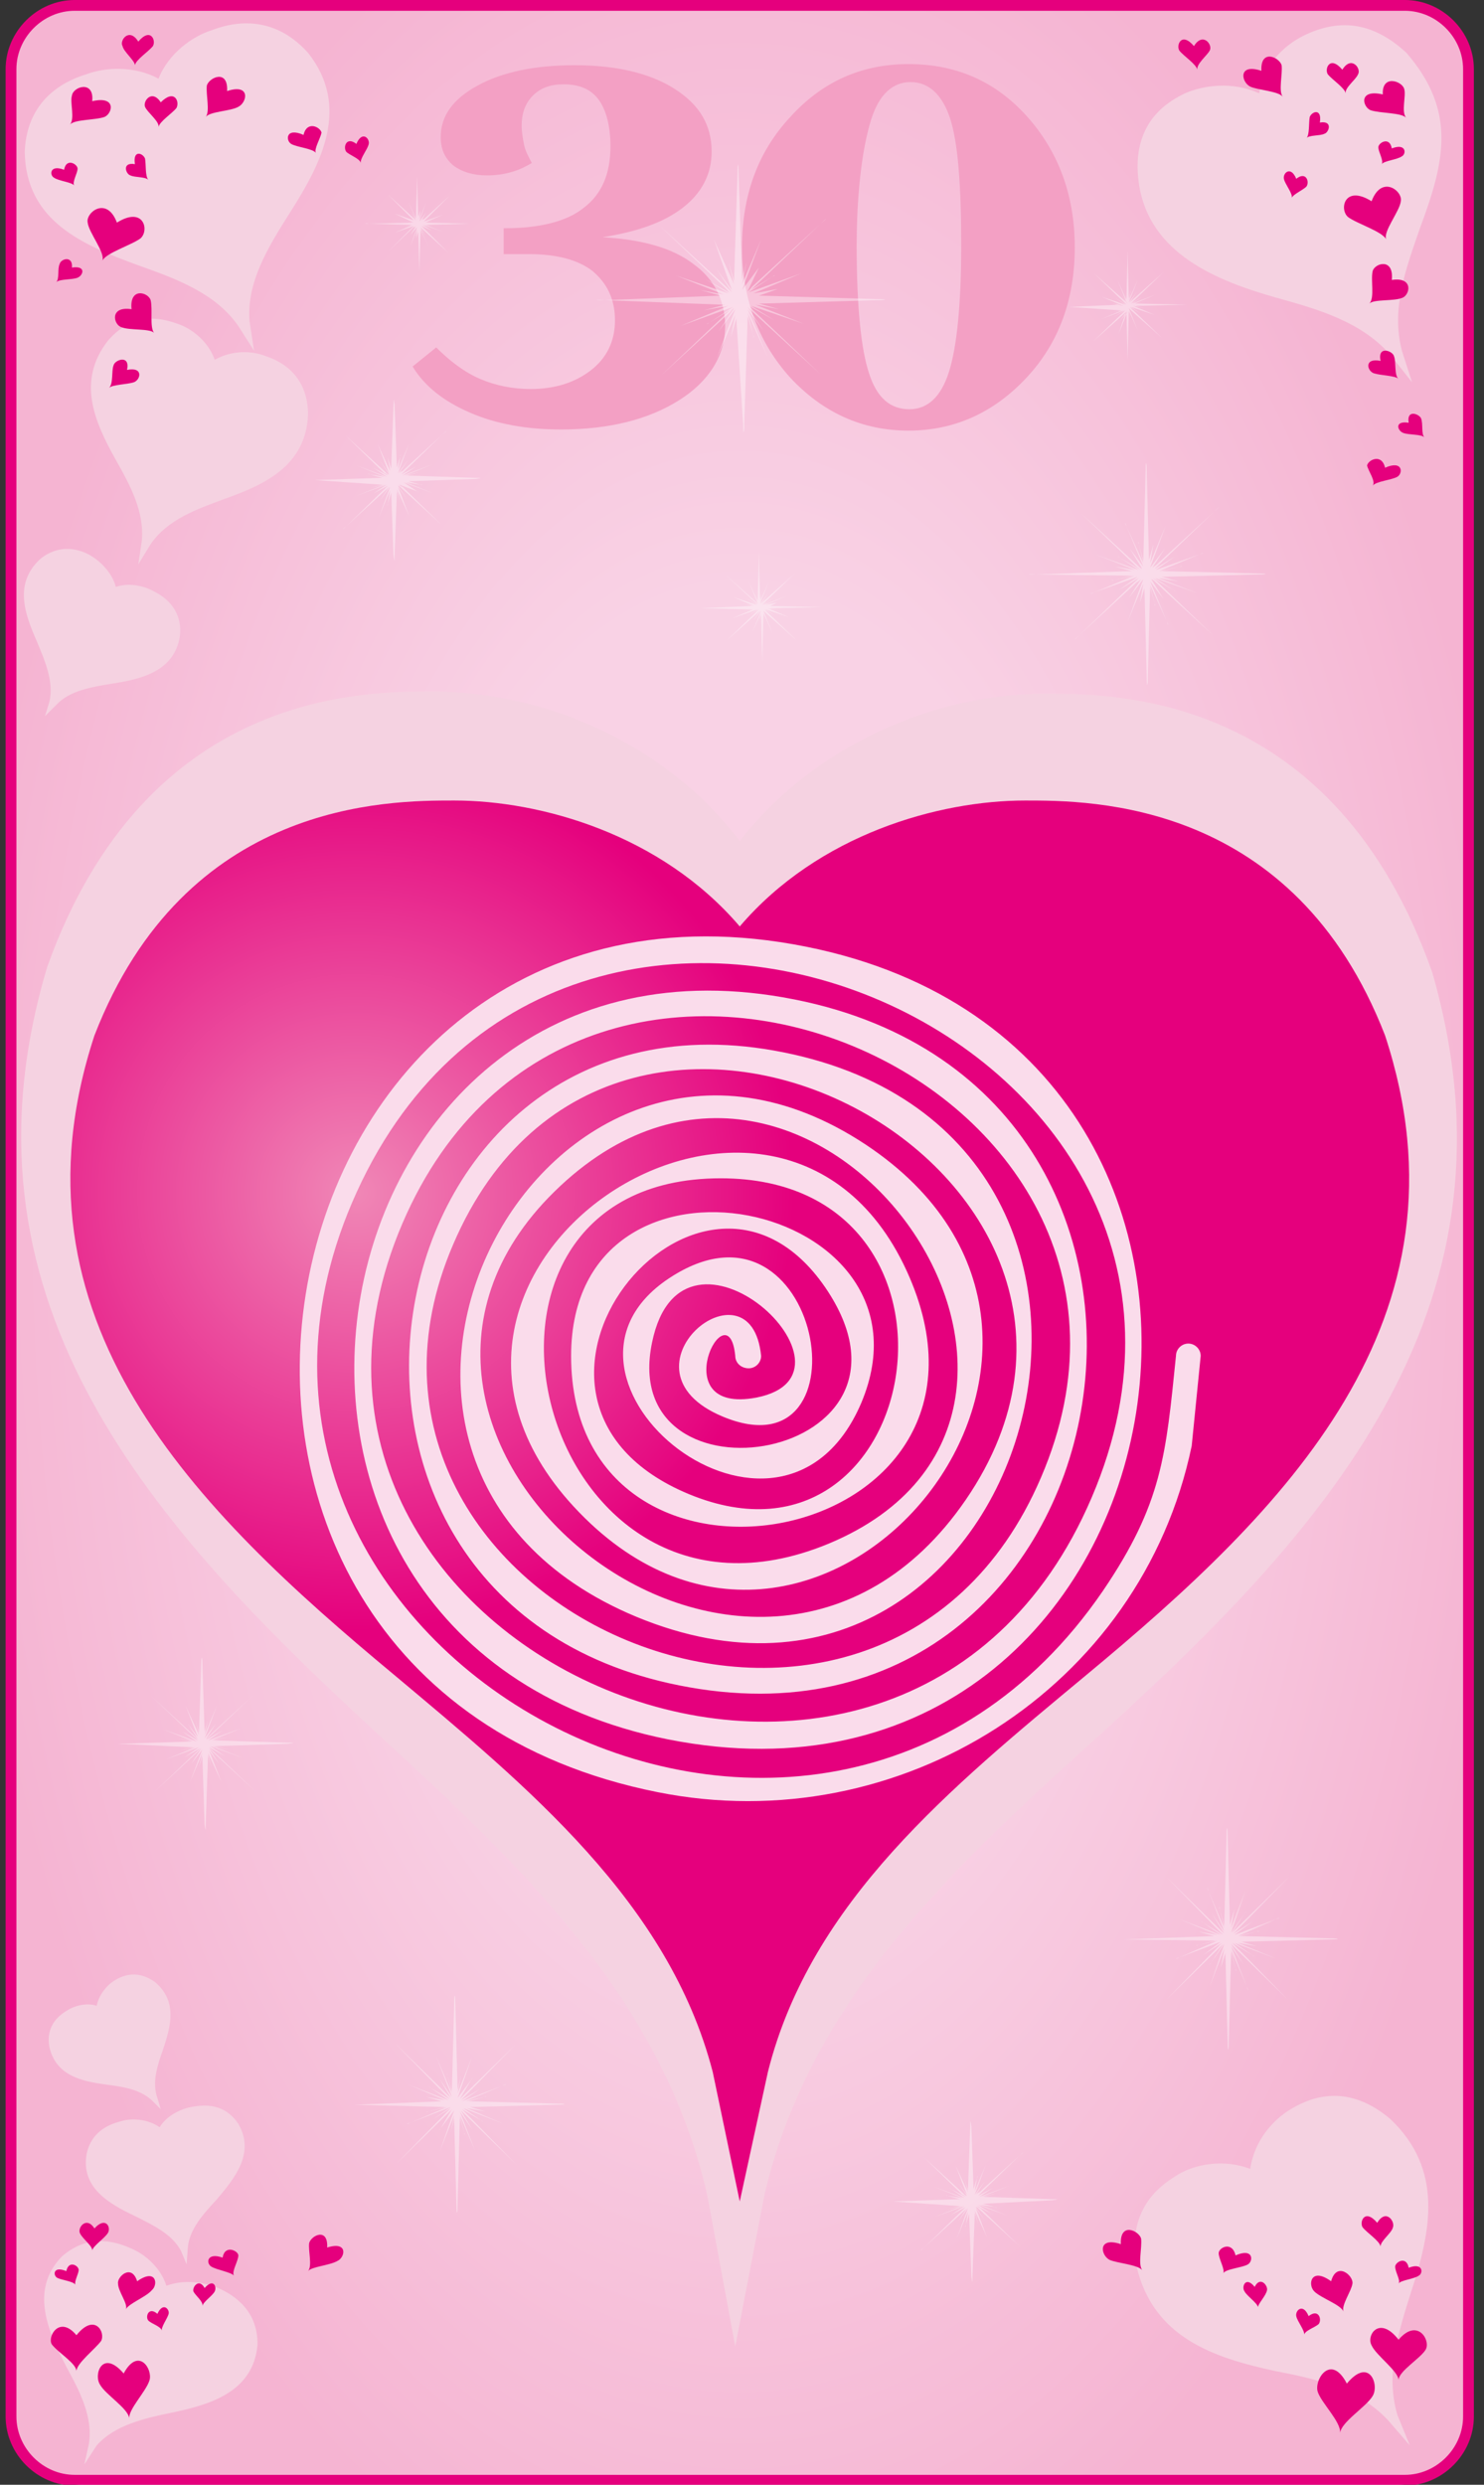 <?xml version="1.0" encoding="UTF-8" standalone="no"?>
<svg
   xmlns:dc="http://purl.org/dc/elements/1.1/"
   xmlns:cc="http://creativecommons.org/ns#"
   xmlns:rdf="http://www.w3.org/1999/02/22-rdf-syntax-ns#"
   xmlns:svg="http://www.w3.org/2000/svg"
   xmlns="http://www.w3.org/2000/svg"
   version="1.1"
   id="svg2"
   viewBox="-.5 0 132 221">
  <rect x="-.5" y="0" width="132" height="221" fill="#333333" stroke="none"/>
  <defs
     id="defs4">
    <radialGradient
       id="s1"
       cx="65.291"
       cy="110.572"
       r="126.031"
       gradientTransform="matrix(0 -1 .554 0 4.067 175.862)"
       gradientUnits="userSpaceOnUse">
      <stop
         id="stop7"
         stop-color="#F9D2E5"
         offset=".46" />
      <stop
         id="stop9"
         stop-color="#F5B4D2"
         offset="1" />
    </radialGradient>
    <radialGradient
       id="s2-665"
       cx="31.157"
       cy="106.091"
       r="38.925"
       gradientUnits="userSpaceOnUse">
      <stop
         id="stop12"
         stop-color="#F087B6"
         offset="0" />
      <stop
         id="stop14"
         stop-color="#E5007D"
         offset="1" />
    </radialGradient>
  </defs>
  <style
     id="style16"
     type="text/css">.st0{fill:#F5B4D2}.st1{fill:url(#s1)}.st2{stroke:#E5007D;stroke-width:.96;stroke-miterlimit:22.926}.st4{opacity:.4;fill:#fff}.st5{fill:#F5D2E1}.st6{fill:url(#s2)}.st7{fill:url(#s3)}.st8{fill:#F3A0C4}.st9{fill:#E5007D}</style>
  <path
     id="path18"
     fill="#f5b4d2"
     class="st0"
     d="M6.9 0h116.9c3.7 0 6.7 3 6.7 6.7v207.6c0 3.7-3 6.7-6.7 6.7h-116.9c-3.7 0-6.7-3-6.7-6.7v-207.5c-.1-3.7 3-6.8 6.7-6.8z" />
  <path
     id="path20"
     fill="url(#s1)"
     class="st1"
     d="M6.8 0h116.9c3.7 0 6.7 3 6.7 6.7v207.6c0 3.7-3 6.7-6.7 6.7h-116.9c-3.7 0-6.7-3-6.7-6.7v-207.5c0-3.7 3-6.8 6.7-6.8z" />
  <path
     id="path22"
     fill="none"
     stroke-miterlimit="22.926"
     stroke-width=".96"
     stroke="#e5007d"
     class="st2"
     d="M6.142.48h118.315c3.08 0 5.662 2.587 5.662 5.672v208.775c0 3.085-2.583 5.672-5.662 5.672h-118.315c-3.08 0-5.662-2.587-5.662-5.672v-208.775c0-3.085 2.583-5.672 5.662-5.672z" />
  <path
     id="path24"
     d="M99.5 172.5l7.9-.3h.1l-1.4-.4 1.7.3-3.4-1.4 3.7 1.4-1.6-1.1c-.2-.1-.2-.2 0 0l1.8 1.1-.3-.3-4.7-4.8 4.8 4.7.3.3-1.1-1.8 1.1 1.6-1.4-3.6c-.2-.4-.1-.4 0 0l1.4 3.3-.4-1.7c-.1-.2 0-.3 0 0l.4 1.5v-.2l.2-7.9c0-.8.1-.8.1 0l.2 7.9v.1l.4-1.4-.3 1.7 1.3-3.4-1.3 3.8 1.2-1.7c.1-.2.2-.2 0 0l-1.1 1.7.3-.3 4.8-4.7-4.7 4.8-.3.3 1.7-1.1-1.6 1.2 3.7-1.4c.4-.2.4-.1 0 0l-3.4 1.5 1.7-.4c.2-.1.3 0 0 0l-1.5.4h.2l7.9.2c.8 0 .8.1 0 .1l-7.9.2h-.1l1.4.4-1.7-.3 3.4 1.4-3.7-1.4 1.6 1.1c.2.1.2.2 0 0l-1.8-1.1.3.3 4.7 4.8-4.8-4.7-.3-.3 1.1 1.8-1.1-1.6 1.4 3.6c.2.4.1.4 0 0l-1.4-3.3.4 1.7c.1.2 0 .3 0 0l-.4-1.5v.2l-.2 7.9c0 .8-.1.8-.1 0l-.2-7.9v-.1l-.4 1.3.3-1.7-1.3 3.4 1.3-3.8-1.2 1.7c-.1.2-.2.2 0 0l1.1-1.7-.3.3-4.8 4.7 4.7-4.8.3-.3-1.7 1.1 1.6-1.2-3.7 1.4c-.4.2-.4.1 0 0l3.4-1.5-1.7.4c-.2.1-.3 0 0 0l1.5-.4h-.2l-7.9-.1zM91.6 51.1c-.8 0-.8-.1 0 0l8.4-.3h.2l-1.5-.4 1.8.3-3.6-1.4 3.9 1.4-1.7-1.1c-.2-.1-.2-.2 0 0l1.9 1.1-.4-.3-5-4.8 5.1 4.7c.1.1.2.2.4.3l-1.1-1.8 1.2 1.6-1.5-3.6c-.2-.4-.1-.4 0 0l1.5 3.3-.4-1.7c-.1-.2 0-.3 0 0l.4 1.5v-.2l.2-7.9c0-.8.1-.8.1 0l.2 7.9v.1l.4-1.4-.3 1.7 1.4-3.4-1.4 3.8 1.3-1.7-1.1 1.7.4-.3 5.1-4.7c.5-.5.6-.5 0 0l-5 4.8-.3.3 1.8-1.1-1.7 1.2 3.9-1.4c.4-.2.4-.1 0 0l-3.6 1.5 1.8-.4c.3-.1.3 0 0 0l-1.6.4h.2l8.4.2c.9 0 .9.1 0 .1l-8.4.2h-.2l1.5.4-1.8-.3 3.6 1.4-3.9-1.4 1.7 1.1c.2.1.2.2 0 0l-1.9-1.1.4.3 5 4.8-5.1-4.7c-.1-.1-.2-.2-.4-.3l1.1 1.8-1.2-1.6 1.5 3.6c.2.4.1.4 0 0l-1.5-3.3.4 1.7c.1.2 0 .3 0 0l-.4-1.5v.2l-.2 7.9c0 .8-.1.8-.1 0l-.2-7.9v-.1l-.4 1.3.3-1.7-1.4 3.4 1.4-3.8-1.3 1.7 1.1-1.7c-.1.1-.2.2-.4.3l-5.1 4.7c-.5.5-.6.5 0 0l5-4.8.3-.3-1.8 1.1 1.7-1.2-3.9 1.4c-.4.2-.4.1 0 0l3.6-1.5-1.8.4c-.3.1-.3 0 0 0l1.6-.4h-.2l-8.4-.1zM27.5 42.7l5.9-.2h.1l-1.1-.3c-.2 0-.2-.1 0 0l1.3.2-2.5-1 2.7 1-1.2-.8 1.3.7c-.1-.1-.2-.2-.3-.2l-3.5-3.4 3.6 3.3c.1.1.2.2.3.2l-.8-1.2.8 1.1-1-2.6 1.1 2.4-.2-1.2.3 1v-.1l.2-5.6c0-.6 0-.6.1 0l.2 5.6.3-1c0-.2.1-.2 0 0l-.2 1.2 1-2.4-1 2.7.9-1.2-.8 1.2c.1-.1.2-.2.3-.2l3.6-3.3c.4-.4.4-.3 0 0l-3.5 3.4-.2.2 1.3-.7-1.2.8 2.7-1-2.5 1 1.3-.3-1.1.3h.2l5.9.2c.6 0 .6 0 0 .1l-5.9.2h-.1l1.1.3c.2 0 .2.1 0 0l-1.3-.2 2.5 1-2.7-1 1.2.8c.2.1.1.1 0 0l-1.6-.6c.1.1.2.2.3.2l3.5 3.4-3.6-3.3c-.1-.1-.2-.2-.3-.2l.8 1.2-.8-1.1 1 2.6-1.1-2.4.3 1.2-.3-1v.1l-.2 5.6c0 .6 0 .6-.1 0l-.2-5.6-.3 1c0 .2-.1.2 0 0l.2-1.2-1 2.4 1-2.7-.9 1.2.8-1.2-.2.2-3.6 3.3c-.4.4-.4.3 0 0l3.5-3.4.2-.2-1.3.7 1.2-.8-2.7 1 2.5-1-1.3.3 1.1-.3h-.2l-5.8-.4zM10 155.1l6.4-.2h.1l-1.2-.3 1.4.3-2.7-1.1 3 1.1-1.3-.9 1.4.8-.3-.3-3.9-3.7 3.9 3.6.3.3-.9-1.4.9 1.2-1.1-2.8 1.2 2.6-.3-1.3.3 1.1v-.1l.2-6.1c0-.6.1-.6.1 0l.2 6.1.3-1-.3 1.3 1.1-2.6-1.1 2.9 1-1.3-.9 1.4.3-.3 3.9-3.6-3.9 3.7c-.1.1-.2.1-.2.2l1.4-.8-1.3.9 3-1.1-2.7 1.1 1.4-.3-1.2.3h.2l6.4.2c.7 0 .7 0 0 .1l-6.4.2h-.1l1.2.3-1.4-.3 2.8 1.1-3-1.1 1.3.9-1.4-.8.3.3 3.9 3.7-3.9-3.6-.3-.3.9 1.4-.9-1.2 1.1 2.8-1.2-2.6.3 1.3-.3-1.1v.1l-.2 6.1c0 .6 0 .6-.1 0l-.2-6.1-.3 1 .3-1.3-1.1 2.6 1.1-2.9-1 1.3.9-1.4-.3.3-3.9 3.6 3.9-3.7.2-.2-1.4.8 1.3-.9-3 1.1 2.7-1.1-1.4.3 1.2-.3h-.2l-6.5-.3zM31 187.2l7.7-.3h.1l-1.4-.4 1.7.3-3.3-1.4 3.6 1.4-1.6-1.1c-.2-.1-.2-.2 0 0l1.7 1-.3-.3-4.6-4.7 4.7 4.6.3.3-1-1.7 1.1 1.6-1.4-3.6 1.4 3.3-.4-1.6c-.1-.2 0-.2 0 0l.4 1.4v-.2l.2-7.7c0-.8.1-.8.1 0l.2 7.7v.1l.3-1.3-.3 1.6 1.3-3.3-1.3 3.7 1.2-1.6c.1-.2.2-.2 0 0l-1 1.7.3-.3 4.7-4.6-4.6 4.7-.3.3 1.7-1-1.6 1.1 3.6-1.4c.4-.2.4-.1 0 0l-3.3 1.4 1.7-.4c.2-.1.2 0 0 0l-1.4.4h.2l7.7.2c.8 0 .8.1 0 .1l-7.7.2h-.1l1.4.4-1.7-.3 3.3 1.4-3.6-1.4 1.6 1.1c.2.1.2.2 0 0l-1.7-1 .3.3 4.6 4.7-4.7-4.6-.3-.3 1 1.7-1.1-1.6 1.4 3.6-1.4-3.3.4 1.6c.1.2 0 .2 0 0l-.4-1.4v.2l-.2 7.7c0 .8-.1.8-.1 0l-.2-7.7v-.1l-.3 1.3.3-1.6-1.3 3.3 1.3-3.7-1.2 1.6c-.1.2-.2.2 0 0l1-1.7-.3.3-4.7 4.6 4.6-4.7.3-.3-1.6 1 1.6-1.1-3.6 1.4c-.4.2-.4.1 0 0l3.3-1.4-1.7.4c-.2.1-.2 0 0 0l1.5-.4h-.2l-7.9-.2zM78.9 195.8l5.9-.2h.1l-1.1-.3c-.2 0-.2-.1 0 0l1.3.2-2.5-1 2.7 1-1.2-.8c-.2-.1-.1-.1 0 0l1.3.7c-.1-.1-.2-.2-.3-.2l-3.5-3.4 3.6 3.3c.1.1.2.2.3.2l-.8-1.2.8 1.1-1-2.6 1.1 2.4-.3-1.2.3 1v-.1l.2-5.6c0-.6 0-.6.1 0l.2 5.6.3-1c0-.2.1-.2 0 0l-.2 1.2 1-2.4-1 2.7.9-1.2-.8 1.2c.1-.1.2-.2.3-.2l3.6-3.3c.4-.4.4-.3 0 0l-3.5 3.4-.2.2 1.3-.7-1.2.8 2.7-1-2.5 1 1.3-.3-1.1.3h.2l5.9.2c.6 0 .6 0 0 .1l-6.1.3h-.1l1.1.3c.2 0 .2.1 0 0l-1.3-.2 2.5 1-2.7-1 1.2.8c.2.1.1.1 0 0l-1.3-.7c.1.1.2.2.3.2l3.5 3.4-3.6-3.3c-.1-.1-.2-.2-.3-.2l.8 1.2-.8-1.1 1 2.6-1.1-2.4.3 1.2-.3-1v.1l-.2 5.6c0 .6 0 .6-.1 0l-.2-5.6-.3 1c0 .2-.1.2 0 0l.2-1.2-1 2.4 1-2.7-.9 1.2.8-1.2-.2.2-3.6 3.3c-.4.4-.4.3 0 0l3.5-3.4.2-.2-1.3.7 1.2-.8-2.7 1 2.5-1-1.3.3 1.1-.3h-.2l-5.8-.4zM94.6 27.3l4.5-.2h.1l-.8-.1 1 .2-1.9-.8 2.1.7-.9-.6 1 .6-.2-.2-2.7-2.6 2.8 2.5.2.2-.7-1 .6.9-.8-2 .8 1.8-.2-.9.2.8v-.1l.1-4.2.1 4.2.2-.7-.2.9.8-1.8-.8 2 .7-.9-.6.9.2-.2 2.8-2.5-2.7 2.6-.2.2 1-.6-.9.6 2.1-.8-1.9.8 1-.2-.9.2h.1l4.5.1-4.5.1h-.1l.8.2-1-.2 1.9.8-2.1-.7.9.6-1-.6.2.2 2.7 2.6-2.8-2.5-.2-.2.6.9-.6-.9.8 2-.8-1.8.2.9-.2-.8v.1l-.1 4.2-.1-4.2-.2.7.2-.9-.7 2.1.8-2-.7.9.6-.9-.2.2-2.8 2.5 2.7-2.6.2-.2-1 .6.9-.6-2.1.8 1.9-.8-1 .2.9-.2h-.1l-4.5-.3zM32.3 19.9c-.4 0-.4-.1 0 0l3.8-.1h.1l-.7-.2.8.2-1.7-.8 1.7.6-.8-.5.8.5-.2-.2-2.1-2.1 2.3 2.1.2.2-.5-.8.5.7-.7-1.6.7 1.5-.2-.7.2.7v-.1l.1-3.6.1 3.6.2-.6-.1.8.6-1.5-.6 1.7.6-.8-.4.7c.1-.1.1-.1.2-.1l2.3-2.1-2.2 2.2-.1.1.8-.5-.8.5 1.7-.6-1.6.7.8-.2-.7.2h.1l3.8.1-3.8.1h-.1l.7.2-.8-.2 1.6.6-1.8-.6.8.5-.9-.4.2.2 2.2 2.2-2.3-2.1-.2-.2.5.8-.5-.7.7 1.6-.7-1.5.2.8-.2-.7v.1l-.1 3.6-.1-3.6-.2.6.1-.8-.6 1.5.6-1.7-.6.7.5-.8c-.1.1-.1.1-.2.1l-2.3 2.2 2.2-2.2.1-.1-.8.5.8-.5-1.7.6 1.6-.7-.8.2.7-.2h-.1l-3.7-.1zM61.8 54.1l4.5-.2h.1l-.8-.2 1 .2-1.9-.8 2.1.7-.9-.6 1 .6-.2-.2-2.8-2.6 2.8 2.5.2.2-.6-.9.6.9-.8-2 .8 1.8-.2-.9.2.8v-.1l.1-4.2.1 4.2.2-.7-.2.9.8-1.8-.8 2 .7-.9-.6.9.2-.2 2.8-2.5-2.7 2.6-.2.2 1-.6-.9.6 2.1-.8-1.9.8 1-.2-.6.3h.1l4.5.1-4.5.1h-.1l.8.2-1-.2 1.9.8-2.1-.7.9.6-1-.6.2.2 2.7 2.6-2.8-2.5-.2-.2.6.9-.6-.9.8 2-.8-1.8.2.9-.2-.8v.1l-.1 4.2-.1-4.2-.2.7.2-.9-.8 1.8.8-2-.7.9.6-.9-.2.2-2.8 2.5 2.7-2.6.2-.2-1 .6.9-.6-2.3.8 1.9-.8-1 .2.9-.2h-.1l-4.5-.1z"
     class="st4" />
  <path
     id="path26"
     d="M64.9 208.7l-2.5-13.5c-4.1-18-17.6-30.2-30.3-41.9-19.9-18.4-37.1-38.2-28.4-67.3 8.8-24.6 28.1-24.5 34.4-24.5 8.3 0 19.8 3.6 27.2 13.3 7.5-9.6 19.1-13.2 27.3-13.1 6.3 0 25.6.1 34.3 24.8 8.4 29.2-8.7 48.8-28.8 67.1-12.8 11.6-26.4 23.6-30.6 41.6l-2.6 13.5zM125.1 34l-.9-2.8c-1-3.8.4-7.4 1.6-10.9 2.2-5.9 3.3-10.4-1.2-15.6-2.8-2.6-5.8-3.2-9.2-1.5-1.6.8-3.5 2.5-3.9 5.1-2.4-1.1-5-.7-6.6 0-1.2.6-4.9 2.4-4.1 8 .9 6.3 7 8.7 12.3 10.2 3.6 1 7.5 2.1 10.1 5.1l1.9 2.4z"
     class="st5" />
  <path
     id="path28"
     d="M121.3 27c.4-.4 2.2-.2 2.9-.5.7-.2 1.1-1.9-.9-1.6.2-2-1.5-1.5-1.7-.8-.2.8.2 2.4-.3 2.9zM122.8 21.3c-.3-.7 1.2-2.5 1.3-3.4.2-.9-1.7-2.4-2.6 0-2.4-1.5-2.9.7-2.1 1.4.8.6 3.1 1.3 3.4 2zM124.6 10.5c-.5-.5 0-2-.2-2.6-.2-.7-2-1.3-1.9.5-2.2-.5-1.8 1.1-1.1 1.4.9.3 2.8.2 3.2.7zM113.6 8.6c-.4-.5 0-2-.1-2.8-.2-.7-1.9-1.5-1.8.5-2.1-.7-1.8 1-1 1.4.6.3 2.5.4 2.9.9zM122.4 14.6c.2-.3 1.4-.4 1.8-.7.4-.2.4-1.2-.9-.7-.2-1.1-1.2-.5-1.2-.1s.5 1.2.3 1.5zM121.6 43.2c.3-.4 1.7-.5 2.2-.8.5-.3.5-1.5-1.1-.8-.3-1.3-1.5-.7-1.6-.2.1.5.8 1.4.5 1.8zM114.4 17.6c.1-.4-.6-1.2-.7-1.7-.1-.5.6-1.2 1.1 0 .9-.7 1.2.3.9.7-.3.3-1.2.7-1.3 1zM126.2 38.9c-.3-.3-1.4-.2-1.9-.4s-.8-1.1.5-.9c-.2-1.2.9-.8 1.1-.4.2.5 0 1.4.3 1.7zM119.2 8.3c-.1-.5-1.2-1.2-1.6-1.7-.3-.5.2-1.7 1.3-.4.8-1.3 1.7-.1 1.4.4-.2.5-1.2 1.2-1.1 1.7zM115.7 12.3c.3-.3.2-1.4.3-1.9.2-.5 1.1-.8.9.5 1.2-.2.8.9.4 1-.4.2-1.4.1-1.6.4zM106 6.2c-.1-.5-1.2-1.2-1.6-1.7-.3-.5.2-1.7 1.3-.4.8-1.3 1.7-.1 1.4.4-.2.4-1.2 1.2-1.1 1.7zM123.9 33.7c-.3-.3-1.6-.3-2.2-.5-.6-.2-.9-1.4.6-1.1-.3-1.4 1.1-.9 1.2-.4.2.5 0 1.7.4 2z"
     class="st9" />
  <path
     id="path30"
     d="M22.1 31.2l-1.4-2.2c-2-2.9-5.5-4.2-8.9-5.4-4.9-1.8-10-3.9-10.1-10.1.2-5.1 4.2-6.5 5.5-6.9 1.6-.6 4.2-.8 6.4.4.9-2.3 3.1-3.8 4.7-4.3 1.3-.5 5.2-1.8 8.6 2 3.8 4.8 1.2 9.8-1.6 14.2-1.9 3-3.9 6.2-3.6 9.7l.4 2.6zM11.8 50.2l.3-2c.3-2.6-1-5-2.3-7.3-1.9-3.4-3.5-7-.7-10.6 2.5-2.9 5.3-1.8 6.2-1.5 1.2.4 2.7 1.5 3.3 3.2 1.6-.9 3.4-.8 4.6-.3.9.3 3.7 1.4 3.7 5.2-.2 4.5-3.8 6.2-7.5 7.5-2.4.9-5 1.8-6.5 4l-1.1 1.8zM3.5 63.7l.4-1.3c.4-1.8-.4-3.6-1.1-5.3-1.1-2.5-2.1-5.2.3-7.4 2-1.6 4-.6 4.6-.2.8.5 1.8 1.5 2.1 2.7 1.2-.4 2.5-.1 3.4.4.6.3 2.6 1.4 2.3 4-.5 3.1-3.4 3.8-6 4.2-1.8.3-3.8.6-5 1.9l-1 1z"
     class="st5" />
  <path
     id="path32"
     d="M13.2 29.6c-.4-.4-2.2-.2-2.9-.5-.7-.2-1.1-1.9.9-1.6-.2-2 1.5-1.5 1.7-.8.2.8-.1 2.4.3 2.9zM8.6 23.2c.3-.7-1.2-2.5-1.3-3.4-.2-.9 1.7-2.4 2.6 0 2.4-1.5 2.9.7 2.1 1.4-.8.6-3.1 1.3-3.4 2zM5.7 11.1c.5-.5 0-2 .2-2.6.1-.8 2-1.4 1.8.5 2.2-.5 1.8 1.1 1.1 1.4-.8.3-2.7.2-3.1.7zM17.8 10.4c.4-.5 0-2 .1-2.8.2-.7 1.9-1.5 1.8.5 2.1-.7 1.8 1 1 1.4-.7.4-2.5.4-2.9.9zM6.1 16.5c-.2-.3-1.4-.4-1.8-.7-.4-.2-.4-1.2.9-.7.2-1.1 1.2-.5 1.2-.1s-.5 1.2-.3 1.5zM27.6 13.6c-.3-.4-1.7-.5-2.2-.8-.5-.3-.5-1.5 1.1-.8.3-1.3 1.5-.7 1.6-.2-.1.5-.7 1.5-.5 1.8zM31.6 14.5c-.1-.4.6-1.2.7-1.7.1-.5-.6-1.2-1.1 0-.9-.7-1.2.3-.9.7.3.3 1.2.6 1.3 1zM4.5 25.1c.3-.3 1.4-.2 1.9-.4s.8-1.1-.5-.9c.1-1.1-1-.8-1.1-.3-.2.4 0 1.3-.3 1.6zM13.6 11.3c.1-.5 1.2-1.2 1.6-1.7.3-.6-.2-1.7-1.4-.5-.8-1.2-1.6-.1-1.4.4.2.5 1.3 1.3 1.2 1.8zM12.7 16c-.3-.3-.2-1.4-.3-1.9-.2-.5-1.1-.8-.9.5-1.2-.2-.8.9-.4 1 .4.2 1.3.1 1.6.4zM11.5 5.8c.1-.5 1.2-1.2 1.6-1.7.3-.5-.2-1.7-1.3-.4-.8-1.3-1.7-.1-1.4.4.1.5 1.1 1.3 1.1 1.7zM9.2 34.5c.3-.3 1.6-.3 2.2-.5.6-.2.9-1.4-.6-1.1.3-1.4-1.1-.9-1.2-.4-.2.5 0 1.6-.4 2z"
     class="st9" />
  <path
     id="path34"
     d="M7 219.2l.4-1.8c.4-2.4-.8-4.7-2-6.9-1.6-3.1-3.3-6.8-.4-9.8 2.6-2.3 5.3-1.1 6.2-.7 1.2.5 2.6 1.7 3.1 3.3 1.6-.6 3.4-.3 4.6.2.9.4 3.6 1.7 3.5 5.1-.4 4.2-4.3 5.3-7.7 6-2.4.5-5 1.1-6.6 2.9l-1.1 1.7zM13.8 187.6l-.8-.8c-1.1-1-2.6-1.2-4.1-1.4-2.2-.3-4.4-.8-5-3.3-.4-2.1 1.1-3 1.6-3.3.6-.4 1.7-.7 2.6-.4.2-1 .9-1.8 1.5-2.2.5-.3 1.9-1.2 3.7.1 2 1.7 1.4 3.9.7 6-.5 1.4-1 2.9-.5 4.3l.3 1zM16.1 201.4l-.5-1.2c-.8-1.5-2.5-2.3-4.1-3.1-2.3-1.1-4.8-2.5-4.3-5.5.5-2.4 2.6-2.8 3.3-3 .9-.2 2.2-.1 3.2.6.6-1 1.8-1.6 2.8-1.8.7-.1 2.8-.6 4.2 1.5 1.5 2.6-.3 4.8-1.9 6.7-1.2 1.3-2.5 2.7-2.6 4.4l-.1 1.4z"
     class="st5" />
  <path
     id="path36"
     d="M11 215.1c-.1-.9-2.1-2.1-2.6-3-.6-.9.2-3.2 2.1-1 1.3-2.4 2.6-.4 2.3.6-.3 1-1.9 2.6-1.8 3.4zM6.3 210.9c0-.7-1.7-1.7-2.2-2.4-.4-.7.7-2.6 2.2-.8 1.6-2 2.6-.3 2.2.5-.5.7-2.2 2-2.2 2.7zM10.7 205.4c.2-.5-.7-1.6-.7-2.3-.1-.6 1.2-1.8 1.7-.2 1.7-1.2 1.9.3 1.3.8-.5.6-2.1 1.2-2.3 1.7zM26.9 202c.4-.5 0-1.8.1-2.5.2-.7 1.7-1.4 1.6.4 1.9-.6 1.6.9.9 1.2-.7.4-2.3.5-2.6.9zM6.2 203.2c-.2-.3-1.2-.4-1.6-.6-.4-.2-.4-1.1.8-.6.2-1 1.1-.5 1.1-.1 0 .3-.4 1-.3 1.3zM20.3 202.4c-.2-.3-1.5-.5-2-.8-.5-.3-.4-1.3 1-.8.2-1.2 1.4-.6 1.4-.2 0 .5-.6 1.4-.4 1.8zM13.9 207.3c-.1-.3.5-1.1.6-1.5.1-.4-.5-1.1-1 0-.8-.7-1.1.3-.8.6.3.3 1.1.5 1.2.9zM17.5 205.1c.1-.4.9-.9 1.1-1.3.2-.4-.1-1.2-.9-.3-.5-.9-1.1-.1-1 .3.2.4.9.9.8 1.3zM7.7 200.2c0-.4 1.1-1.1 1.4-1.6.3-.5-.2-1.5-1.2-.4-.7-1.1-1.5-.1-1.3.4.2.5 1.2 1.2 1.1 1.6z"
     class="st9" />
  <path
     id="path38"
     d="M124.9 217.5l-1.9-2.2c-2.7-2.9-6.4-3.7-10-4.4-5.6-1.2-10.9-3-12.4-9.3-1-5.5 2.6-7.5 3.7-8.2 1.5-.9 4-1.4 6.4-.5.4-2.6 2.1-4.4 3.6-5.3 1.2-.7 4.7-2.7 8.9.9 4.7 4.5 3.6 9.9 1.8 15.4-1.1 3.5-2.3 7.2-1.2 10.9l1.1 2.7z"
     class="st5" />
  <path
     id="path40"
     d="M118.7 216.4c.1-1 2.3-2.3 2.9-3.3.6-1-.3-3.5-2.3-1.1-1.4-2.7-2.9-.4-2.6.7.3 1 2.1 2.7 2 3.7zM123.9 211.7c0-.8 1.9-1.9 2.4-2.7.5-.8-.7-2.9-2.4-.9-1.7-2.2-2.9-.4-2.4.5.4.9 2.4 2.3 2.4 3.1zM119 205.6c-.2-.6.7-1.8.8-2.5.1-.7-1.4-2-1.9-.2-1.8-1.3-2.1.3-1.5.9.6.6 2.4 1.2 2.6 1.8zM101.1 201.9c-.4-.5 0-2-.1-2.8-.2-.7-1.9-1.5-1.8.5-2.1-.7-1.8 1-1 1.4.7.3 2.4.4 2.9.9zM123.9 203.1c.2-.3 1.4-.4 1.8-.7.4-.2.4-1.2-.9-.7-.2-1.1-1.2-.5-1.2-.1 0 .5.5 1.2.3 1.5zM108.3 202.2c.2-.4 1.7-.5 2.2-.8.5-.3.5-1.5-1.1-.8-.3-1.3-1.5-.7-1.5-.2 0 .5.6 1.5.4 1.8zM115.5 207.7c.1-.4-.6-1.2-.7-1.7-.1-.5.6-1.2 1.1 0 .9-.7 1.2.3.9.7-.3.3-1.3.6-1.3 1zM111.4 205.2c-.1-.4-1-1-1.2-1.4-.3-.4.1-1.4.9-.4.5-1 1.2-.1 1.1.3-.1.5-.8 1.2-.8 1.5zM122.3 199.8c-.1-.5-1.2-1.2-1.6-1.7-.3-.5.2-1.7 1.3-.4.8-1.3 1.6-.1 1.4.4-.1.5-1.1 1.2-1.1 1.7z"
     class="st9" />
  <path
     id="path42"
     d="M65.3 195.8l-2.4-11.5c-3.9-15.1-16.5-25.4-28.3-35.3-17.7-14.7-35-31.6-26.7-56.9 8.1-20.9 26.1-20.9 32-20.9 7.7 0 18.4 3 25.4 11.2 7-8.2 17.7-11.2 25.4-11.2 5.9 0 23.9 0 32 20.9 8.3 25.3-9 42.3-26.6 56.9-11.9 9.9-24.5 20.1-28.3 35.3l-2.5 11.5z"
     style="fill:url(#s2-665)" />
  <path
     id="path44"
     d="M53.1 21.1c3.6.2 6.3 1 8.1 2.4 1.8 1.3 2.8 3.2 2.8 5.5 0 2.6-1.4 4.9-4.1 6.6-2.7 1.7-6.2 2.6-10.5 2.6-3.1 0-5.8-.5-8.1-1.5s-4-2.3-5.1-4.1l2.1-1.7c1.2 1.2 2.5 2.2 3.9 2.8 1.4.6 2.9.9 4.5.9 2.2 0 4-.6 5.4-1.7 1.4-1.1 2.1-2.6 2.1-4.4 0-1.9-.7-3.3-2-4.4-1.3-1-3.2-1.5-5.7-1.5h-2.2v-2.3h.1c3.1 0 5.5-.6 7-1.8 1.6-1.2 2.4-3 2.4-5.5 0-1.8-.4-3.3-1.1-4.2-.7-.9-1.7-1.3-3.1-1.3-1.1 0-2 .3-2.7 1-.7.7-1 1.6-1 2.7 0 .5.1 1.1.2 1.6.1.6.4 1.1.7 1.7-.5.3-1.1.6-1.8.8-.7.2-1.4.3-2.2.3-1.2 0-2.2-.3-3-.9-.7-.6-1.1-1.4-1.1-2.5 0-1.9 1.1-3.4 3.3-4.6 2.2-1.2 5.1-1.8 8.6-1.8 3.7 0 6.7.7 8.9 2.1 2.2 1.4 3.3 3.2 3.3 5.6 0 2-.9 3.7-2.6 5-1.7 1.3-4 2.1-7.1 2.6zM95.1 22c0 4.6-1.4 8.5-4.3 11.6-2.9 3.1-6.4 4.7-10.5 4.7s-7.6-1.6-10.5-4.7c-2.8-3.1-4.3-7-4.3-11.6s1.4-8.5 4.3-11.6c2.8-3.1 6.3-4.7 10.5-4.7s7.7 1.5 10.5 4.6c2.8 3.1 4.3 7 4.3 11.7zm-19.4-.1c0 5.4.4 9.2 1.1 11.3.7 2.2 1.9 3.2 3.6 3.2 1.6 0 2.8-1.1 3.5-3.3.7-2.2 1.1-5.9 1.1-11.3s-.3-9.2-1-11.3c-.7-2.1-1.9-3.2-3.5-3.2s-2.8 1.1-3.5 3.3c-.7 2.2-1.3 6-1.3 11.3z"
     style="fill:#f3a0c4" />
  <path
     id="path46"
     fill="#fff"
     opacity=".4"
     class="st4"
     d="M53.3 26.7c-1 0-1-.1 0 0l10.1-.4h.2l-1.8-.5 2.1.4-4.3-1.7 4.7 1.6-2.1-1.3 2.3 1.3c-.2-.1-.3-.3-.4-.4l-6-5.7 6.1 5.6.4.4-1.4-2.1 1.4 1.9-1.6-4.5 1.8 4-.5-2 .5 1.7v-.2l.3-9.4c0-1 .1-1 .1 0l.3 9.4v.1l.4-1.6-.4 2 1.7-4-1.7 4.5 1.5-2-1 2.1c.2-.1.3-.3.4-.4l6.1-5.6c.6-.6.7-.6 0 0l-6 5.7c-.1.1-.2.2-.4.3l2.1-1.3c.3-.2.3-.1 0 0l-2.1 1.4 4.7-1.7-4.3 1.8 2.2-.4-1.7.6h.3l10.1.3c1.1 0 1.1.1 0 .1l-10.2.3h-.2l1.8.5-2.1-.4 4.3 1.7-4.7-1.6 2.1 1.3-2.3-1.3c.2.1.3.3.4.4l6 5.7-6.1-5.6-.4-.4 1.4 2.1-1.4-1.9 1.8 4.3-1.8-4 .5 2c.1.3 0 .3 0 0l-.5-1.7v.2l-.3 9.4c0 1-.1 1-.1 0l-.6-9.3v-.1l-.5 1.7.4-2-1.7 4 1.7-4.5-1.5 2 1.4-2.1c-.2.1-.3.3-.4.4l-6.1 5.6 6-5.7c.1-.1.2-.2.4-.3l-2.1 1.3c-.3.2-.3.1 0 0l2.1-1.4-4.7 1.7 4.3-1.8-2.2.4 1.9-.5h-.3l-10.4-.4z" />
  <path
     id="path48"
     d="M64.9 120.6c-.6-6.2-6.5 5.3 1.9 3.7 10.6-2.1-6.6-18.1-9.3-4.9-3.2 15.3 26 10.6 15.4-4.9-11.2-16.3-32.4 10-12.1 18.4 21.1 8.7 27.1-28.1 2.8-28.1-26.8 0-16.5 43.3 9.6 32.5 28.1-11.7-1.4-53.9-24.4-31.3-22.3 21.9 17.8 54.8 36.6 27.4 19.8-28.9-31.1-56.6-45.6-22.7-13.9 32.4 37.8 54.6 52.3 20.7 15.2-35.4-41-59.4-56.8-22.6-16.4 38.3 44.3 64.2 61.3 24.4 17.6-41.1-47.6-68.8-65.8-26.2-17.1 40 41.2 71.9 66.8 34.5 5.3-7.8 5.6-12.1 6.5-20.9 0-.6.5-1.1 1.1-1.1.6 0 1.1.5 1.1 1.1l-.8 8c-4.5 21.6-26 35.1-47.5 30.8-50.7-10.1-36.8-85.2 13.2-75.2 47.5 9.5 34.5 79.8-12.3 70.5-44.3-8.9-32.3-74.5 11.3-65.8 41.2 8.2 30.1 69.1-10.3 61-38-7.6-27.9-63.8 9.3-56.3 38.4 7.7 21.9 64.7-13.1 50.2-32.9-13.7-8-60.8 20.4-42 26.5 17.6-3.5 54.4-25 33.2-22-21.7 17.6-47.7 28.9-21.4 10.4 24.2-30.1 31.6-30.1 7 0-20.9 33.4-13.8 25.8 4.2-7.2 16.8-30.5-2.2-17.1-11.1 13.6-9 18 17.8 4.8 12.3-10.1-4.2 2.5-14.5 3.4-5.4 0 .6-.5 1.1-1.1 1.1-.7 0-1.2-.5-1.2-1.1z"
     style="fill:#fadceb" />
</svg>
